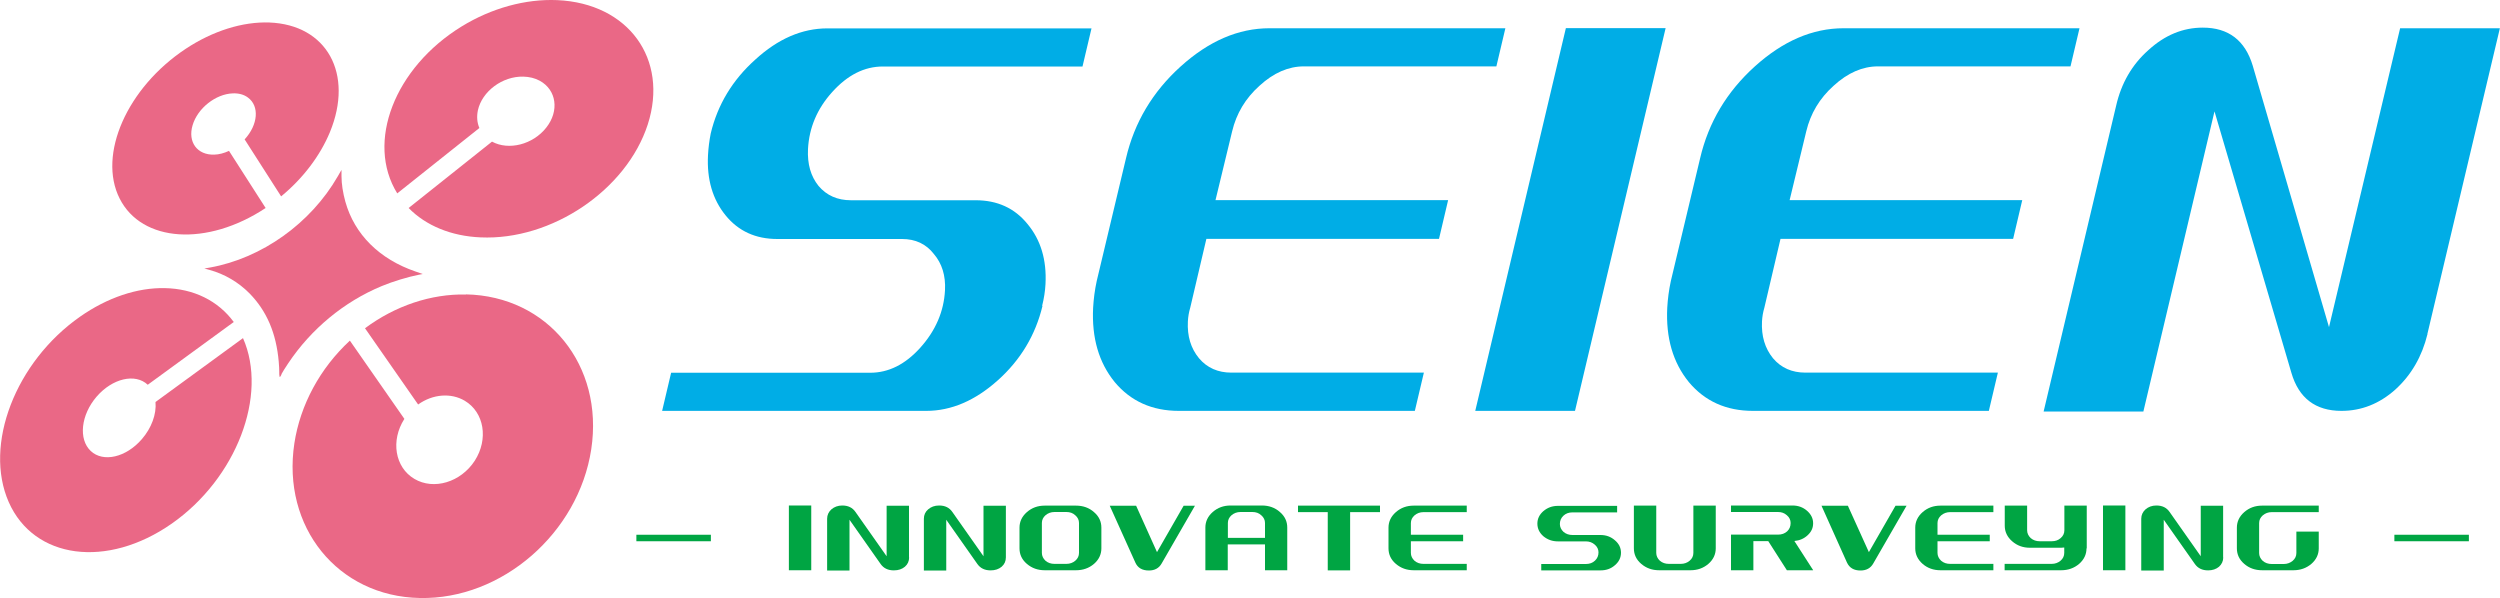 <?xml version="1.0" encoding="UTF-8"?>
<svg xmlns="http://www.w3.org/2000/svg" viewBox="0 0 200 47.84">
  <defs>
    <style>.aj{fill:#00ade6;}.ak,.al{fill:#ea6886;}.am{fill:#00a543;}.al{isolation:isolate;opacity:.99;}</style>
  </defs>
  <g id="a"></g>
  <g id="b">
    <g id="c">
      <g>
        <g id="d">
          <path id="e" class="ak" d="M21.54,1.8c4.61,.17,6.78,4.1,4.85,8.78-.78,1.88-2.15,3.69-3.9,5.13l-2.92-4.56c1.08-1.17,1.2-2.67,.26-3.35-.32-.24-.74-.35-1.21-.33-1.37,.05-2.81,1.19-3.21,2.54-.41,1.35,.37,2.41,1.74,2.36,.38-.01,.78-.12,1.17-.3l2.93,4.57c-4.68,3.1-9.91,2.76-11.68-.76-1.77-3.51,.6-8.87,5.28-11.97,2.17-1.44,4.57-2.19,6.71-2.11h0Z"></path>
          <path id="f" class="ak" d="M13.18,23.05c2.31,.04,4.27,1.01,5.52,2.71l-6.88,5.02c-1-.94-2.83-.51-4.09,.95-1.26,1.46-1.47,3.41-.47,4.35,1,.94,2.83,.51,4.09-.95,.77-.89,1.18-2,1.09-2.97l7-5.11c2.02,4.57-.53,11.22-5.7,14.84-5.18,3.62-11.02,2.85-13.04-1.72-2.02-4.58,.53-11.22,5.71-14.84,2.17-1.52,4.57-2.33,6.78-2.28h0Z"></path>
          <path id="g" class="ak" d="M37.27,23.55c6.56,.13,11.05,5.68,10.03,12.39-1.02,6.71-7.16,12.04-13.72,11.9-6.56-.13-11.05-5.68-10.03-12.38,.47-3.07,2.05-6,4.44-8.21l4.36,6.26c-1.11,1.73-.76,3.88,.8,4.8,1.55,.92,3.71,.27,4.83-1.45,1.11-1.73,.76-3.87-.8-4.8-1.1-.65-2.56-.54-3.73,.3l-4.25-6.1c2.42-1.8,5.28-2.76,8.08-2.7h0Z"></path>
          <path id="h" class="al" d="M22.51,29.94c.07-.14,.32-.54,.55-.88,1.83-2.74,4.46-4.92,7.47-6.17,.88-.37,2.14-.75,2.98-.91l.31-.06-.58-.2c-2.89-.99-4.88-2.97-5.61-5.58-.2-.72-.31-1.43-.31-2.06v-.49l-.3,.52c-2.16,3.75-6.06,6.54-10.21,7.29l-.46,.08,.4,.11c1.21,.33,2.32,.98,3.21,1.88,1.38,1.41,2.14,3.18,2.34,5.48,.03,.3,.04,.65,.04,.79,0,.14,0,.3,.02,.36,.02,.1,.04,.09,.16-.14h0Z"></path>
          <path id="i" class="ak" d="M44.58,.01c5.69,.25,8.93,4.71,7.24,9.95-1.7,5.24-7.69,9.29-13.38,9.03-2.33-.1-4.36-.93-5.75-2.35l6.67-5.31c1.34,.73,3.28,.23,4.34-1.12,1.06-1.34,.82-3.02-.52-3.75-.38-.21-.84-.32-1.32-.33-1.67-.04-3.3,1.18-3.63,2.7-.1,.49-.07,.97,.12,1.41l-6.57,5.23c-2.53-4.08-.22-10.06,5.16-13.36C39.32,.65,42.04-.1,44.58,.01h0Z"></path>
        </g>
        <g id="j">
          <path id="k" class="aj" d="M83.4,24.47c-.56,2.33-1.75,4.32-3.57,5.95s-3.73,2.45-5.73,2.45h-21.13l.72-3.05h15.92c1.48,0,2.81-.67,4.01-2,1.23-1.37,1.89-2.9,1.98-4.6,.06-1.17-.24-2.14-.89-2.9-.62-.8-1.47-1.2-2.54-1.2h-9.98c-1.74,0-3.12-.63-4.15-1.9-1.03-1.27-1.5-2.87-1.4-4.8,.03-.57,.1-1.15,.22-1.75,.55-2.3,1.74-4.27,3.56-5.9,1.82-1.67,3.75-2.5,5.77-2.5h21.13l-.72,3.05h-15.97c-1.48,0-2.83,.68-4.06,2.05-1.2,1.33-1.84,2.85-1.93,4.55-.06,1.2,.22,2.18,.84,2.95,.65,.77,1.52,1.15,2.59,1.15h9.98c1.74,0,3.12,.63,4.15,1.9,1.06,1.27,1.54,2.87,1.44,4.8-.03,.57-.12,1.15-.27,1.75h0Z"></path>
          <path id="l" class="aj" d="M113.18,32.87h-18.87c-2.14,0-3.85-.77-5.13-2.3-1.28-1.57-1.85-3.55-1.73-5.95,.04-.7,.13-1.42,.29-2.15l2.34-9.81c.67-2.87,2.13-5.32,4.38-7.35,2.25-2.03,4.61-3.05,7.1-3.05h18.87l-.72,3.05h-15.4c-1.24,0-2.43,.52-3.55,1.55-1.12,1-1.85,2.22-2.19,3.65l-1.33,5.5h18.61l-.73,3.1h-18.61l-1.29,5.5c-.11,.37-.17,.73-.19,1.1-.06,1.17,.23,2.15,.89,2.95,.65,.77,1.52,1.15,2.59,1.15h15.4l-.72,3.05Z"></path>
          <path id="m" class="aj" d="M126,32.87h-7.98l7.25-30.62h7.98l-7.25,30.62Z"></path>
          <path id="n" class="aj" d="M159.11,32.87h-18.87c-2.14,0-3.85-.77-5.13-2.3-1.28-1.57-1.85-3.55-1.73-5.95,.04-.7,.13-1.42,.29-2.15l2.34-9.81c.67-2.87,2.13-5.32,4.38-7.35,2.25-2.03,4.61-3.05,7.1-3.05h18.87l-.72,3.05h-15.4c-1.24,0-2.43,.52-3.55,1.55-1.12,1-1.85,2.22-2.19,3.65l-1.33,5.5h18.61l-.73,3.1h-18.61l-1.29,5.5c-.11,.37-.17,.73-.19,1.1-.06,1.17,.23,2.15,.88,2.95,.65,.77,1.52,1.15,2.59,1.15h15.4l-.72,3.05Z"></path>
          <path id="o" class="aj" d="M194.2,26.72c-.44,1.8-1.3,3.29-2.58,4.45-1.27,1.13-2.71,1.7-4.3,1.7-2.08,0-3.42-1.02-4.01-3.05l-6.15-20.91-5.69,24.01h-7.98l5.8-24.46c.41-1.8,1.27-3.29,2.58-4.45,1.31-1.2,2.76-1.8,4.35-1.8,2.06,0,3.39,1.02,4,3.05l6.1,20.91,5.69-23.91h7.98l-5.8,24.46Z"></path>
        </g>
        <g id="p">
          <path id="q" class="am" d="M56.87,43.3h-5.96v-.52h5.96v.52Z"></path>
          <path id="r" class="am" d="M64.9,45.62h-1.79v-5.18h1.79v5.18Z"></path>
          <path id="s" class="am" d="M72.73,44.59c0,.3-.11,.55-.34,.75-.23,.19-.52,.29-.88,.29-.47,0-.82-.17-1.06-.51l-2.49-3.54v4.06h-1.79v-4.14c0-.3,.12-.55,.34-.75,.23-.2,.53-.31,.87-.31,.47,0,.82,.17,1.06,.52l2.49,3.54v-4.04h1.79v4.14Z"></path>
          <path id="t" class="am" d="M80.47,44.59c0,.3-.11,.55-.34,.75-.23,.19-.52,.29-.88,.29-.47,0-.82-.17-1.06-.51l-2.49-3.54v4.06h-1.79v-4.14c0-.3,.11-.55,.34-.75,.23-.2,.52-.31,.88-.31,.47,0,.82,.17,1.06,.52l2.49,3.54v-4.04h1.79v4.14Z"></path>
          <path id="u" class="am" d="M88.11,43.87c0,.48-.2,.9-.59,1.24-.4,.34-.88,.51-1.44,.51h-2.5c-.56,0-1.03-.17-1.43-.51-.4-.34-.59-.76-.59-1.24v-1.66c0-.48,.2-.9,.59-1.24,.4-.35,.87-.52,1.43-.52h2.5c.56,0,1.05,.17,1.44,.52,.4,.34,.59,.76,.59,1.24v1.66Zm-1.79,.36v-2.39c0-.24-.1-.45-.3-.62-.19-.18-.43-.26-.71-.26h-.95c-.28,0-.52,.09-.72,.26-.19,.17-.29,.37-.29,.62v2.39c0,.24,.1,.45,.29,.63,.2,.17,.44,.25,.72,.25h.95c.28,0,.52-.09,.71-.25,.2-.17,.3-.38,.3-.63Z"></path>
          <path id="v" class="am" d="M95.6,40.45l-2.67,4.63c-.21,.37-.55,.56-1.02,.56-.53,0-.89-.21-1.08-.63l-2.05-4.55h2.11l1.67,3.71,2.13-3.71h.89Z"></path>
          <path id="w" class="am" d="M102.99,45.62h-1.79v-2.07h-2.98v2.07h-1.79v-3.42c0-.48,.2-.9,.59-1.24,.4-.35,.87-.52,1.43-.52h2.5c.56,0,1.05,.17,1.44,.52,.4,.34,.59,.76,.59,1.24v3.42Zm-1.79-2.59v-1.19c0-.24-.1-.45-.3-.62-.19-.18-.43-.26-.71-.26h-.95c-.28,0-.52,.09-.72,.26-.19,.17-.29,.37-.29,.62v1.19h2.98Z"></path>
          <path id="x" class="am" d="M110.39,40.97h-2.38v4.66h-1.79v-4.66h-2.38v-.52h6.56v.52Z"></path>
          <path id="y" class="am" d="M117.34,45.62h-4.24c-.56,0-1.03-.17-1.43-.51-.4-.34-.59-.76-.59-1.24v-1.66c0-.48,.2-.9,.59-1.24,.4-.35,.87-.52,1.43-.52h4.24v.52h-3.46c-.28,0-.52,.09-.72,.26-.19,.17-.29,.37-.29,.62v.93h4.18v.52h-4.18v.93c0,.24,.1,.45,.29,.63,.2,.17,.44,.25,.72,.25h3.46v.51Z"></path>
          <path id="a`" class="am" d="M129.68,44.21c0,.39-.16,.73-.49,1.01-.32,.28-.7,.41-1.15,.41h-4.74v-.51h3.57c.3,0,.54-.09,.73-.27,.19-.18,.28-.4,.28-.66,0-.24-.1-.45-.3-.62-.19-.17-.43-.26-.71-.26h-2.24c-.45,0-.83-.14-1.16-.41-.32-.28-.48-.62-.48-1.01s.16-.72,.48-1c.33-.28,.71-.42,1.16-.42h4.74v.52h-3.57c-.3,0-.54,.09-.73,.27-.19,.18-.28,.4-.28,.66,0,.24,.1,.45,.29,.63,.2,.17,.44,.25,.72,.25h2.24c.45,0,.83,.14,1.15,.42,.33,.28,.49,.61,.49,1.01h0Z"></path>
          <path id="aa" class="am" d="M137.26,43.87c0,.48-.2,.9-.59,1.24-.4,.34-.87,.51-1.44,.51h-2.5c-.56,0-1.03-.17-1.43-.51-.4-.34-.59-.76-.59-1.24v-3.42h1.79v3.78c0,.24,.1,.45,.29,.63,.2,.17,.44,.25,.72,.25h.95c.28,0,.52-.09,.71-.25,.2-.17,.3-.38,.3-.63v-3.78h1.79v3.42Z"></path>
          <path id="ab" class="am" d="M145.04,45.62h-2.09l-1.49-2.33h-1.19v2.33h-1.79v-2.85h3.76c.3,0,.54-.09,.73-.26,.19-.18,.28-.4,.28-.67,0-.24-.1-.45-.3-.62-.2-.18-.43-.26-.71-.26h-3.76v-.52h4.92c.45,0,.84,.14,1.16,.42,.32,.28,.49,.61,.49,1s-.15,.69-.44,.96c-.29,.27-.64,.42-1.06,.46l1.5,2.33Z"></path>
          <path id="ac" class="am" d="M152.53,40.45l-2.67,4.63c-.21,.37-.55,.56-1.02,.56-.53,0-.88-.21-1.08-.63l-2.04-4.55h2.11l1.68,3.71,2.13-3.71h.89Z"></path>
          <path id="ad" class="am" d="M159.47,45.62h-4.23c-.56,0-1.04-.17-1.43-.51-.39-.34-.59-.76-.59-1.24v-1.66c0-.48,.2-.9,.59-1.24,.4-.35,.87-.52,1.43-.52h4.23v.52h-3.46c-.28,0-.52,.09-.72,.26-.19,.17-.29,.37-.29,.62v.93h4.18v.52h-4.18v.93c0,.24,.1,.45,.29,.63,.2,.17,.44,.25,.72,.25h3.46v.51Z"></path>
          <path id="ae" class="am" d="M166.92,43.87c0,.48-.2,.9-.59,1.24-.4,.34-.88,.51-1.44,.51h-4.52v-.51h3.76c.28,0,.52-.09,.71-.25,.2-.17,.3-.38,.3-.63v-.43c-.08,.01-.16,.02-.24,.02h-2.5c-.56,0-1.03-.17-1.43-.52-.39-.34-.59-.76-.59-1.24v-1.61h1.79v1.97c0,.24,.1,.45,.29,.63,.2,.17,.44,.25,.72,.25h.96c.28,0,.52-.08,.71-.25,.2-.17,.3-.38,.3-.63v-1.97h1.79v3.42Z"></path>
          <path id="af" class="am" d="M170.03,45.62h-1.79v-5.18h1.79v5.18Z"></path>
          <path id="ag" class="am" d="M177.86,44.59c0,.3-.12,.55-.34,.75-.23,.19-.52,.29-.87,.29-.47,0-.82-.17-1.06-.51l-2.49-3.54v4.06h-1.8v-4.14c0-.3,.12-.55,.34-.75,.23-.2,.52-.31,.87-.31,.47,0,.82,.17,1.06,.52l2.49,3.54v-4.04h1.79v4.14Z"></path>
          <path id="ah" class="am" d="M185.5,43.87c0,.48-.2,.9-.59,1.24-.4,.34-.88,.51-1.44,.51h-2.5c-.56,0-1.04-.17-1.43-.51-.4-.34-.59-.76-.59-1.24v-1.66c0-.48,.2-.9,.59-1.24,.4-.35,.87-.52,1.43-.52h4.53v.52h-3.76c-.28,0-.52,.09-.72,.26-.19,.17-.29,.37-.29,.62v2.39c0,.24,.1,.45,.29,.63,.2,.17,.44,.25,.72,.25h.96c.28,0,.51-.09,.71-.25,.2-.17,.3-.38,.3-.63v-1.71h1.79v1.35Z"></path>
          <path id="ai" class="am" d="M197.51,43.3h-5.96v-.52h5.96v.52Z"></path>
        </g>
      </g>
    </g>
  </g>
</svg>
